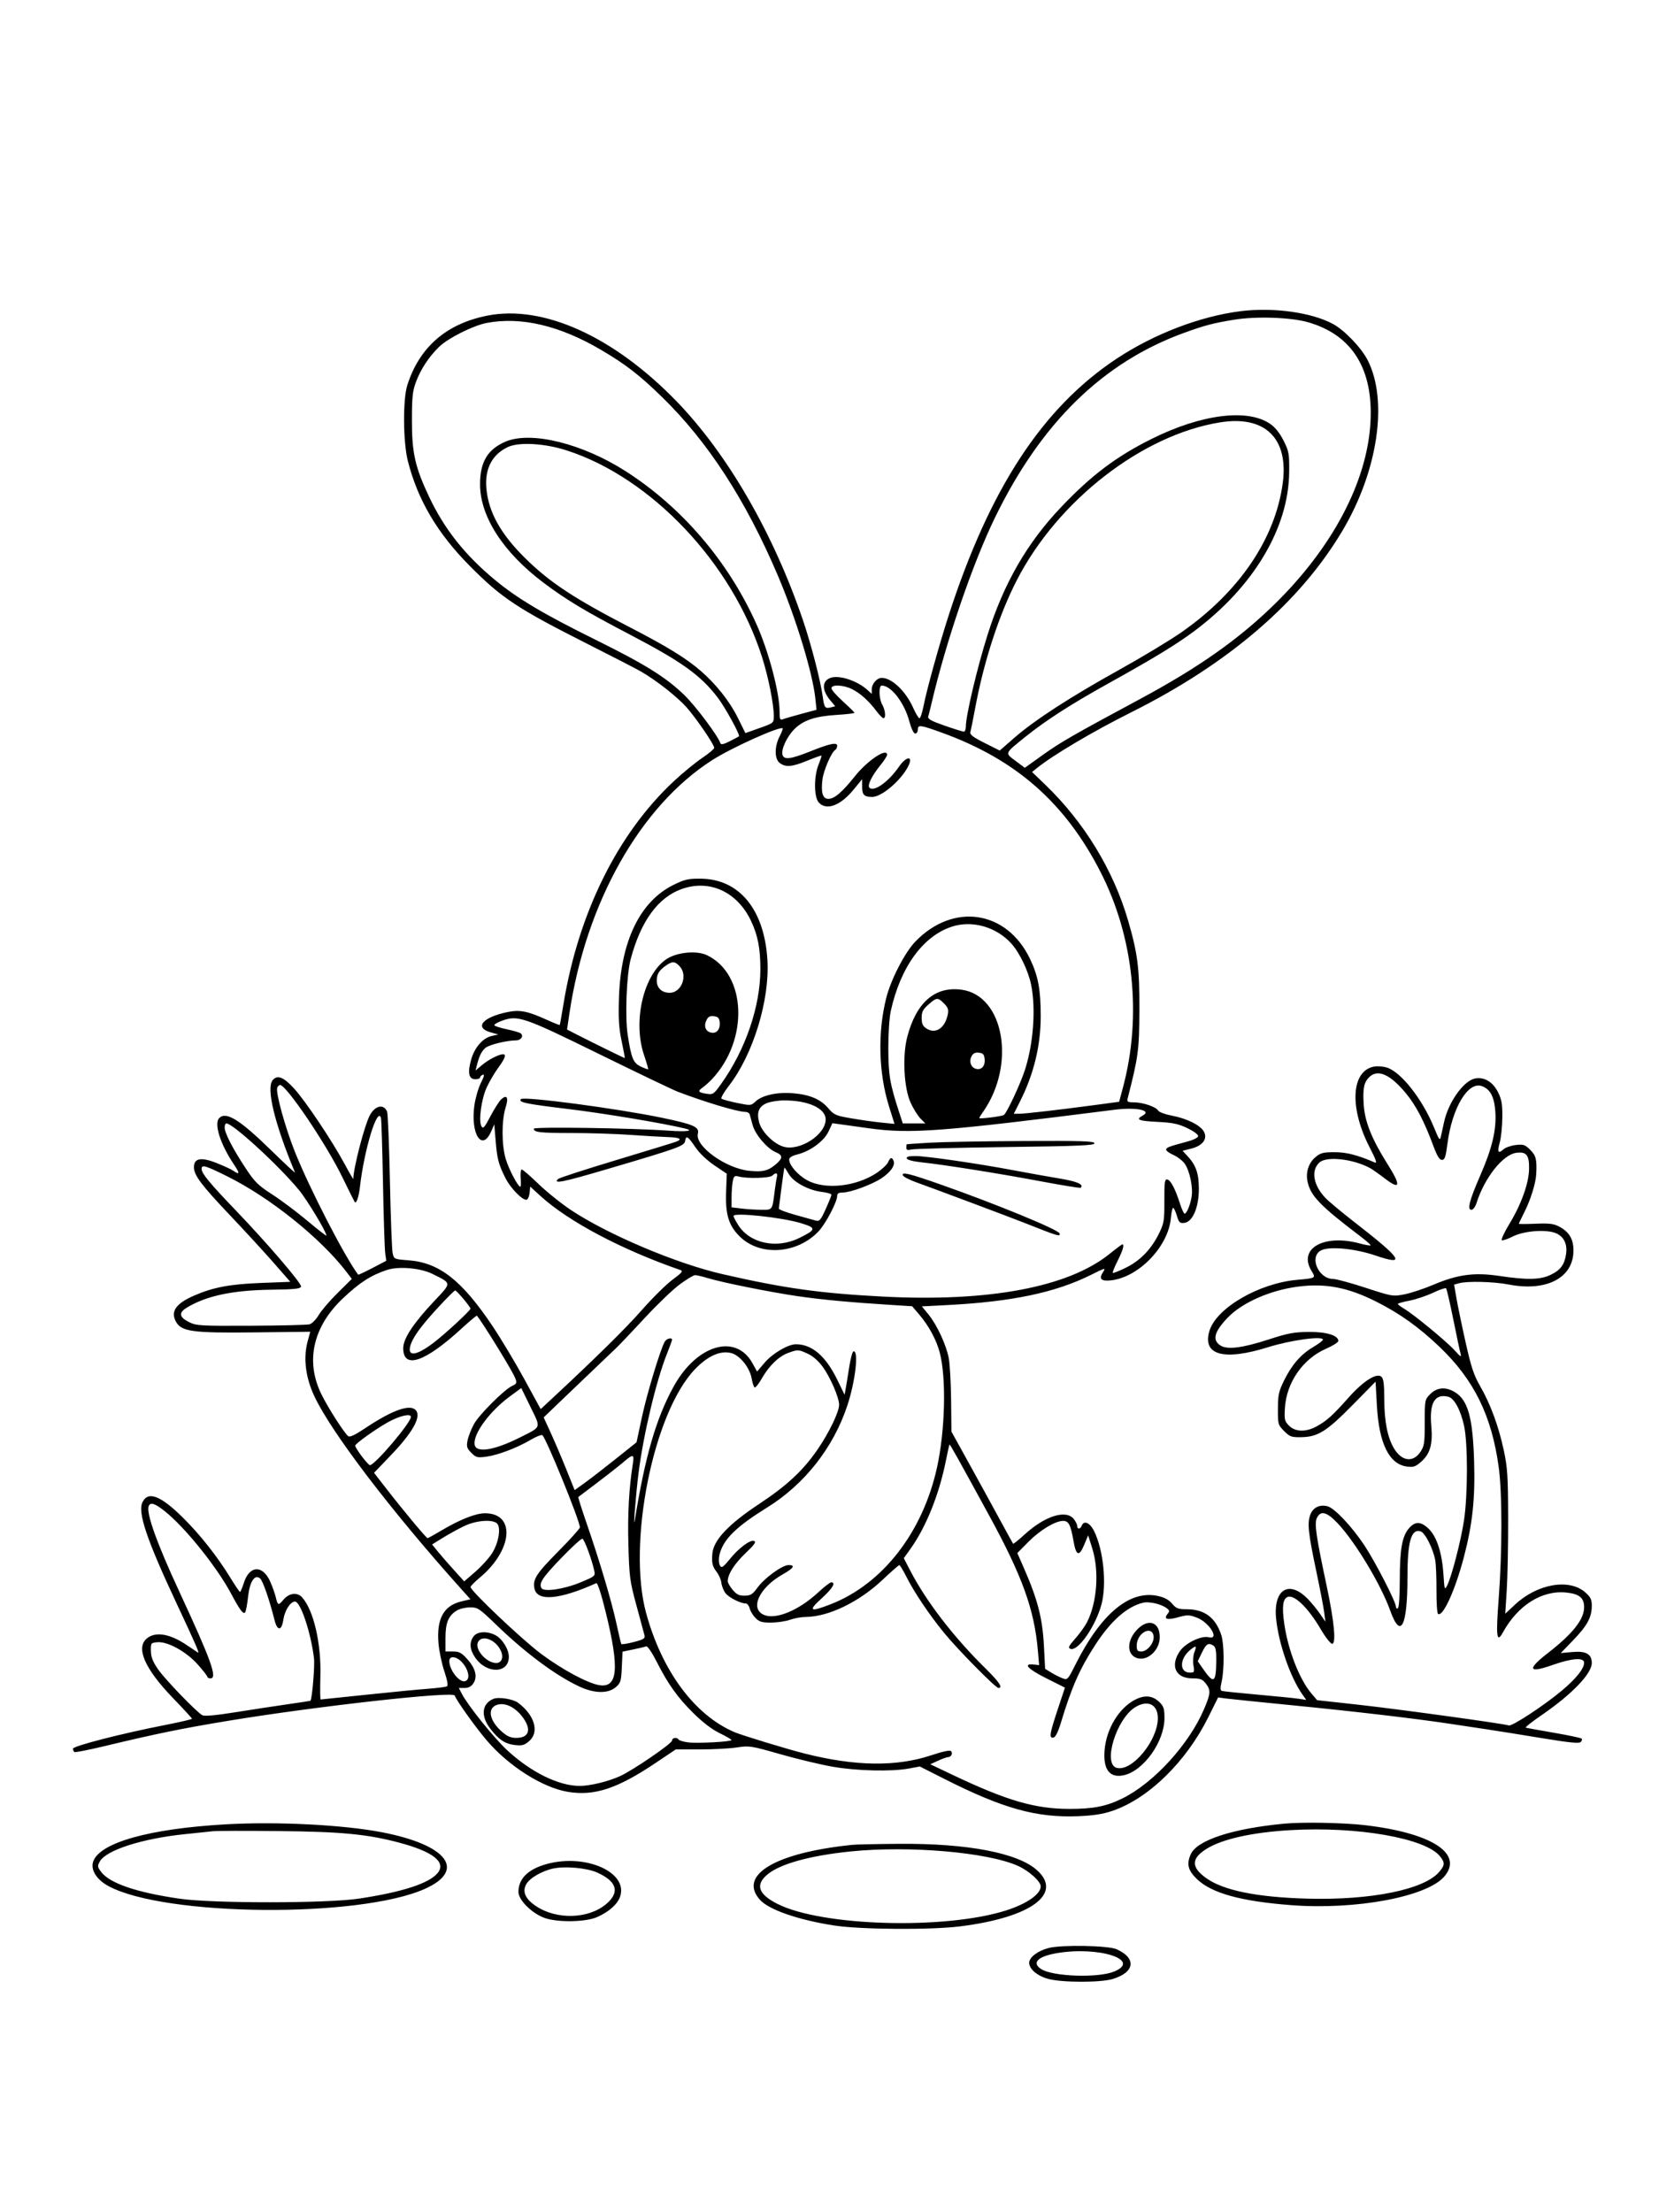 <svg xmlns="http://www.w3.org/2000/svg" width="864" height="1152" viewBox="0 0 864 1152" version="1.1">
	<path d="M 646.120 162.046 C 625.013 164.693, 600.985 173.899, 581.500 186.805 C 542.960 212.332, 515.496 254.280, 494.130 320.253 C 489.152 335.625, 482.622 359.163, 480.954 367.750 C 480.286 371.188, 479.343 374, 478.857 374 C 478.372 374, 476.919 371.613, 475.629 368.696 C 471.768 359.966, 464.479 353, 459.205 353 C 456.682 353, 454 356.093, 454 359.003 L 454 361.349 451.750 359.287 C 446.482 354.460, 436.882 351.334, 432.474 353.010 C 427.955 354.728, 427.963 359.425, 432.492 364.808 L 434.985 367.771 432.819 368.337 C 429.702 369.152, 429.269 368.596, 428.471 362.749 C 427.340 354.452, 422.447 335.541, 418.186 323 C 402.812 277.742, 378.883 236.331, 352.228 208.858 C 319.569 175.194, 282.890 158.609, 253.816 164.359 C 232.480 168.578, 218.499 180.704, 212.144 200.500 C 209.762 207.920, 209.902 230.132, 212.393 240 C 217.504 260.244, 227.704 277.575, 244.500 294.553 C 261.182 311.416, 269.518 316.935, 306.401 335.541 C 318.997 341.895, 331.372 348.283, 333.901 349.738 C 341.713 354.230, 352.780 362.929, 357.565 368.338 C 362.637 374.072, 372.018 387.824, 371.968 389.454 C 371.951 390.029, 369.108 392.406, 365.651 394.735 C 362.193 397.064, 355.670 402.402, 351.155 406.597 C 321.760 433.906, 301.240 475.302, 293.423 523.064 C 292.483 528.804, 291.625 533.616, 291.515 533.759 C 291.405 533.901, 288.432 532.711, 284.908 531.114 C 274.669 526.473, 270.743 525.705, 264.182 527.059 C 251.320 529.713, 246.849 535.129, 255.500 537.575 L 259.500 538.706 256.247 539.433 C 251.501 540.494, 247.271 545.261, 245.417 551.638 C 243.409 558.545, 244.110 562, 247.519 562 C 248.884 562, 250 561.598, 250 561.107 C 250 560.616, 250.643 559.967, 251.429 559.665 C 252.434 559.280, 252.142 560.544, 250.444 563.924 C 249.116 566.568, 247.596 571.798, 247.065 575.548 C 244.954 590.454, 251.002 599.997, 255.759 589.264 L 257.427 585.500 258.126 594 C 258.917 603.621, 259.651 606.405, 263.297 613.599 C 266.007 618.947, 272.383 625.368, 274.344 624.725 C 274.980 624.517, 275.642 622.900, 275.816 621.133 L 276.133 617.921 281.374 622.710 C 296 636.077, 323.555 650.676, 354.350 661.372 C 355.875 661.901, 355.156 662.784, 350.272 666.379 C 347.011 668.780, 339.805 675.902, 334.259 682.206 C 325.731 691.900, 310.014 707.375, 286.589 729.143 L 281.593 733.786 272.972 718.003 C 268.230 709.323, 260.809 696.949, 256.482 690.505 C 240.460 666.648, 228.784 657.510, 212.777 656.299 C 205.277 655.732, 205.188 655.693, 204.491 652.613 C 204.103 650.901, 203.462 633.975, 203.067 615 C 202.672 596.025, 202.003 579.730, 201.582 578.788 C 199.729 574.650, 195.221 575.738, 192.512 580.977 C 189.745 586.327, 184.138 607.948, 183.983 613.860 C 183.974 614.212, 181.998 610.833, 179.591 606.352 C 173.036 594.144, 159.054 573.259, 153.078 566.750 C 147.606 560.789, 144.429 559.574, 141.992 562.510 C 138.542 566.666, 143.011 585.131, 153.615 610.529 C 153.851 611.095, 148.229 605.876, 141.121 598.932 C 124.868 583.053, 117.763 578.637, 114.200 582.200 C 111.291 585.109, 114.722 595.871, 121.990 606.641 C 125.029 611.143, 124.883 611.987, 121.473 609.647 C 120.388 608.902, 116.495 607.101, 112.822 605.644 C 104.696 602.420, 101 603.101, 101 607.825 C 101 612.008, 104.856 617.129, 120.092 633.181 C 127.568 641.056, 137.624 652, 142.439 657.500 L 151.193 667.500 135.847 668.092 C 119.691 668.715, 110.936 670.376, 101.034 674.696 C 91.716 678.762, 88.821 682.819, 91.517 688.032 C 94.309 693.432, 99.838 694.208, 132.820 693.830 L 161.579 693.500 160.221 698.500 C 157.870 707.155, 159.122 717.341, 163.741 727.134 C 172.648 746.018, 203.425 786.421, 239.928 827.151 L 244.992 832.802 240.115 833.972 C 231.049 836.147, 227.292 843.095, 228.358 855.712 C 228.701 859.770, 230.069 866.331, 231.398 870.293 C 232.947 874.911, 233.447 877.724, 232.792 878.128 C 232.230 878.476, 227.659 879.066, 222.635 879.439 C 217.611 879.812, 203.150 881.214, 190.500 882.553 C 177.850 883.892, 167.275 884.991, 167 884.994 C 166.725 884.997, 166.659 879.629, 166.853 873.064 C 167.364 855.834, 163.341 838.455, 157.298 831.777 C 154.785 829, 150.568 829.537, 147.650 833.004 C 144.943 836.221, 144.665 836.119, 143.557 831.500 C 143.162 829.850, 141.945 826.423, 140.854 823.884 C 136.951 814.806, 129.938 814.996, 127 824.260 C 126.175 826.861, 125.275 828.988, 125 828.986 C 124.725 828.984, 122.505 825.724, 120.066 821.741 C 113.234 810.585, 104.343 799.301, 95.387 790.421 C 83.629 778.762, 77.068 776.258, 74.170 782.323 C 71.633 787.632, 76.453 801.890, 91.975 835 C 101.794 855.945, 104.066 861.159, 103.117 860.572 C 102.675 860.299, 99.970 858.498, 97.105 856.571 C 88.510 850.787, 81.142 849.528, 76.635 853.073 C 70.516 857.886, 75.246 868.872, 90.042 884.211 C 95.501 889.870, 99.975 894.736, 99.984 895.024 C 99.993 895.312, 93.701 896.781, 86.003 898.288 C 63.165 902.760, 38 909.230, 38 910.628 C 38 911.318, 38.352 912.100, 38.782 912.366 C 39.213 912.632, 46.075 911.288, 54.032 909.380 C 81.728 902.738, 94.651 900.092, 119 896.075 C 164.673 888.542, 236.029 880.586, 236.813 882.940 C 237.660 885.479, 247.582 899.377, 253.501 906.314 C 264.961 919.745, 282.602 930.924, 295.767 933.099 C 309.533 935.372, 321.461 931.445, 341.380 918.081 L 351.933 911 364.525 911 C 371.451 911, 380.128 910.537, 383.808 909.972 C 390.243 908.983, 391.113 909.119, 406.500 913.519 C 415.300 916.035, 427.607 918.972, 433.849 920.047 C 446.414 922.209, 464.299 922.616, 473.338 920.945 L 479.043 919.891 491.772 926.332 C 522.304 941.783, 539.893 946.681, 561.614 945.778 C 569.498 945.451, 574.410 944.675, 579.425 942.965 C 598.166 936.575, 617.716 917.458, 629.277 894.218 L 634.391 883.936 638.446 884.475 C 640.676 884.771, 656.450 886.386, 673.500 888.064 C 705.109 891.173, 736.559 894.859, 754.500 897.558 C 760 898.385, 769 899.739, 774.500 900.566 C 780 901.394, 792.965 903.468, 803.310 905.175 C 817.225 907.471, 822.413 907.987, 823.244 907.156 C 823.861 906.539, 824.067 905.733, 823.700 905.367 C 823.333 905, 816.838 903.631, 809.267 902.324 C 801.695 901.017, 795.100 899.826, 794.612 899.678 C 794.123 899.529, 797.799 896.617, 802.780 893.205 C 818.549 882.405, 829 871.563, 829 866.005 C 829 861.365, 825.963 859.635, 818.937 860.272 L 812.841 860.825 819.439 853.991 C 826.658 846.513, 829 842.139, 829 836.136 C 829 832.907, 828.384 831.666, 825.542 829.171 C 817.202 821.848, 800.570 824.775, 788.994 835.602 L 783.924 840.345 784.712 827.922 C 785.145 821.090, 785.470 804.250, 785.434 790.500 C 785.375 768.547, 785.095 764.230, 783.130 755.077 C 780.449 742.594, 776.143 730.952, 770.774 721.675 C 767.584 716.163, 766.149 711.832, 763.317 699.175 C 761.388 690.554, 759.242 680.230, 758.547 676.234 L 757.283 668.967 759.891 668.234 C 764.135 667.040, 777.958 667.394, 785.663 668.894 C 805.372 672.730, 819.318 665.502, 819.451 651.383 C 819.508 645.283, 817.272 641.510, 811.929 638.690 C 809.179 637.239, 806.768 636.954, 799.750 637.248 C 794.938 637.451, 791 637.465, 791 637.279 C 791 637.094, 792.312 634.345, 793.915 631.169 C 797.103 624.853, 799.803 616.201, 800.053 611.500 C 800.461 603.816, 799.973 601.819, 796.952 598.798 C 794.233 596.079, 793.420 595.805, 789.412 596.257 C 786.941 596.536, 784.034 597.564, 782.953 598.542 C 780.215 601.020, 779.665 599.931, 781.085 594.851 C 781.754 592.458, 782.346 586.675, 782.401 582 C 782.482 575.024, 782.089 572.665, 780.206 568.843 C 777.538 563.428, 772.948 560.660, 768.207 561.609 C 762.304 562.789, 754.458 573.718, 752.133 584 C 751.573 586.475, 750.830 589.842, 750.481 591.481 C 749.884 594.285, 749.662 594.017, 746.762 586.981 C 740.734 572.358, 729.784 558.404, 722.433 555.978 C 720.473 555.331, 717.396 555.078, 715.595 555.416 C 703.614 557.664, 702.625 576.931, 713.422 597.728 C 716.411 603.487, 717.267 605.909, 716.142 605.425 C 706.861 601.436, 701.272 600, 695.031 600 C 689.108 600, 687.731 600.356, 685.106 602.564 C 681.449 605.641, 679.888 610.570, 681.004 615.516 C 682.662 622.868, 687.693 628.048, 708.496 643.820 C 711.630 646.196, 714.017 648.317, 713.800 648.533 C 713.584 648.749, 710.953 648.273, 707.953 647.475 C 689.356 642.526, 675.954 650.211, 683.007 661.780 C 685.342 665.609, 685.398 665.574, 675.500 666.470 C 655.509 668.279, 633.427 681.166, 629.848 693.114 C 626.080 705.689, 637.324 708.773, 660.504 701.521 C 672.240 697.849, 689.027 695.553, 688.980 697.625 C 688.969 698.106, 686.667 699.850, 683.864 701.500 C 677.488 705.254, 672.784 710.663, 668.722 718.913 C 665.961 724.522, 665.561 726.368, 665.532 733.639 C 665.501 741.714, 665.593 742.044, 668.774 745.225 C 671.747 748.200, 672.573 748.491, 677.775 748.397 C 686.375 748.243, 690.882 745.409, 704.444 731.633 L 716.387 719.500 717.080 732 C 718.168 751.620, 723.471 762.449, 732.590 763.672 C 736.137 764.148, 737.142 763.814, 740.167 761.158 C 744.809 757.083, 746.261 751.960, 745.416 742.640 C 744.320 730.539, 747.203 725.579, 754.298 727.360 C 757.397 728.138, 760.774 734.440, 762.528 742.717 C 764.470 751.882, 764.437 778.297, 762.468 791.564 C 760.882 802.243, 755.940 821.328, 753.607 825.780 C 752.374 828.134, 752.240 827.738, 751.790 820.411 C 751.095 809.108, 748.404 800.471, 744.296 796.363 C 740.094 792.161, 736.981 792.046, 733.678 795.971 C 730.176 800.133, 729 806.923, 729 822.990 C 729 831.173, 728.589 837.136, 728 837.500 C 727.450 837.840, 727 837.483, 727 836.707 C 727 834.199, 716.184 813.171, 710.500 804.630 C 703.934 794.762, 694.962 785.279, 691.328 784.368 C 687.134 783.315, 683.647 785.113, 682.306 789.021 C 680.795 793.426, 681.363 798.534, 685.597 818.590 C 687.466 827.439, 689.280 836.889, 689.628 839.590 L 690.262 844.500 687.534 840.500 C 686.033 838.300, 683.189 834.820, 681.215 832.766 C 671.341 822.496, 663.017 827.623, 664.599 843 C 665.935 855.996, 672.018 873.503, 678.275 882.363 L 680.297 885.226 676.399 884.629 C 674.254 884.301, 664.625 883.334, 655 882.480 C 645.375 881.627, 636.979 880.749, 636.341 880.531 C 635.491 880.239, 635.453 878.985, 636.198 875.816 C 637.658 869.606, 637.581 856.170, 636.057 851.500 C 633.062 842.318, 627.276 838, 617.968 838 C 613.562 838, 612.537 837.604, 610.412 835.078 C 608.690 833.032, 606.431 831.829, 602.875 831.067 C 588.277 827.936, 573.386 840.360, 560.136 866.726 C 556.067 874.821, 555.959 874.935, 553.262 873.910 C 551.755 873.337, 549.121 872.002, 547.409 870.944 L 544.295 869.019 543.685 857.260 C 542.920 842.525, 540.439 832.950, 532.986 815.967 L 529.816 808.744 535.658 802.838 C 541.630 796.801, 549.605 792, 553.661 792 C 556.544 792, 557.596 794.018, 559.042 802.321 C 560.437 810.330, 561.978 810.853, 564.730 804.250 L 566.709 799.500 568.854 806.355 C 572.541 818.136, 571.373 834.485, 566.107 844.780 C 565.061 846.826, 562.321 850.637, 560.018 853.249 C 556.544 857.191, 556.112 858.106, 557.482 858.631 C 561.361 860.120, 570.579 846.922, 573.637 835.500 C 576.468 824.929, 574.666 807.057, 569.783 797.280 C 567.591 792.891, 564.494 791.550, 563.362 794.500 C 562.638 796.387, 561 796.464, 561 794.611 C 561 793.847, 560.181 792.210, 559.180 790.974 C 555.123 785.964, 544.150 789.441, 533.605 799.078 C 530.484 801.930, 527.793 804.092, 527.624 803.882 C 527.455 803.672, 524.266 797.875, 520.537 791 C 516.807 784.125, 509.648 771.075, 504.628 762 L 495.500 745.500 495.330 729 C 495.236 719.925, 494.665 710.027, 494.059 707.004 C 492.653 699.982, 487.886 689.788, 483.515 684.453 L 480.107 680.293 493.303 679.612 C 527.058 677.870, 549.722 673.099, 568.295 663.825 C 575.678 660.138, 576.004 660.064, 574.459 662.422 C 572.135 665.970, 573.440 667.323, 578.621 666.739 C 593.120 665.105, 608.513 649.061, 609.794 634.250 C 610.043 631.362, 610.571 629, 610.966 629 C 611.360 629, 612.231 630.827, 612.900 633.061 C 613.973 636.642, 614.435 637.085, 616.808 636.811 C 621.135 636.311, 624.372 628.711, 624.356 619.088 C 624.342 610.967, 622.858 606.732, 618.327 601.884 L 615.882 599.267 620.425 598.123 C 626.415 596.615, 629.067 592.988, 626.941 589.211 C 625.063 585.878, 618.103 582.435, 610.243 580.951 C 606.792 580.300, 603.607 579.120, 603.163 578.327 C 602.076 576.385, 595.386 574.098, 590.633 574.044 C 587.128 574.004, 586.821 573.790, 587.343 571.750 C 592.834 550.296, 593.298 546.776, 593.383 526 C 593.471 504.228, 592.509 496.567, 587.545 479.500 C 579.842 453.019, 564.571 428.017, 544.082 408.345 L 537.500 402.025 540 399.997 C 548.282 393.280, 569.309 380.835, 589 370.996 C 639.926 345.549, 677.058 313.624, 699.224 276.230 C 717.598 245.234, 722.997 208.716, 712.322 187.648 C 709.033 181.159, 700.313 172.032, 694.245 168.730 C 683.154 162.693, 663.134 159.913, 646.120 162.046 M 642.770 166.484 C 631.804 168.278, 627.623 169.368, 617 173.205 C 574.619 188.513, 542.378 219.906, 518.274 269.338 C 506.569 293.342, 492.707 333.920, 485.080 366.500 C 484.436 369.250, 483.694 372.227, 483.430 373.116 C 483.055 374.379, 484.910 375.416, 491.925 377.866 C 496.861 379.590, 501.373 381, 501.950 381 C 502.528 381, 503 379.856, 503 378.458 C 503 372.651, 508.838 347.961, 514.339 330.500 C 522.766 303.754, 534.887 282.729, 552.645 264.053 C 568.392 247.491, 581.344 237.734, 599.770 228.551 C 625.596 215.680, 649.755 212.621, 661.499 220.736 C 664.157 222.572, 666.507 225.514, 668.500 229.500 C 671.294 235.088, 671.493 236.221, 671.391 246 C 671.090 274.936, 652.948 305.395, 622.322 328.380 C 612.854 335.486, 601.437 342.450, 577 356.026 C 557.658 366.771, 544.444 375.282, 533.916 383.777 C 523.045 392.548, 523.258 392.019, 528.892 396.225 L 533.716 399.827 543.108 393.105 C 552.315 386.515, 558.754 382.815, 593.960 363.887 C 624.069 347.700, 644.909 333.041, 663.340 315.086 C 693.763 285.448, 711.980 251.071, 713.729 219.996 C 715.297 192.138, 704.190 174.349, 681.123 167.773 C 672.214 165.233, 654.138 164.626, 642.770 166.484 M 253.500 168.163 C 246.509 169.477, 233.238 176.140, 228.658 180.636 C 223.305 185.890, 219.161 192.178, 216.666 198.832 C 214.860 203.648, 214.538 206.680, 214.527 219 C 214.512 235.877, 216.189 243.302, 223.508 258.774 C 231.410 275.476, 242.031 288.905, 257.532 301.793 C 269.357 311.624, 282.749 319.600, 310.397 333.279 C 335.990 345.942, 346.744 352.638, 356.325 361.876 C 362.205 367.546, 373.866 383.097, 375.170 387.009 C 375.472 387.915, 376.795 387.642, 380.042 386.003 C 382.494 384.766, 384.658 383.614, 384.851 383.442 C 385.589 382.788, 377.612 368.260, 373.734 363.196 C 364.855 351.599, 355.053 344.577, 328.011 330.439 C 304.704 318.255, 294.887 312.357, 282.972 303.382 C 261.998 287.582, 249.989 268.918, 250.006 252.145 C 250.017 240.584, 253.951 233.988, 263.210 230.005 C 276.478 224.297, 303.296 230.908, 326 245.483 C 355.219 264.241, 379.223 292.302, 393.864 324.817 C 400.282 339.072, 406 360.624, 406 370.565 C 406 374.586, 406.236 375.122, 407.750 374.531 C 408.712 374.155, 413.042 372.895, 417.372 371.730 L 425.244 369.612 424.638 363.810 C 423.239 350.424, 414.472 321.700, 405.010 299.500 C 388.278 260.243, 368.676 230.052, 344.803 206.769 C 333.041 195.298, 325.893 189.769, 313.061 182.216 C 291.509 169.532, 271.429 164.794, 253.500 168.163 M 635.500 219.933 C 595.014 226.396, 551.080 260.435, 529.659 301.935 C 520.358 319.954, 512.459 344.128, 507.923 368.450 C 506.790 374.527, 505.644 380.270, 505.376 381.211 C 505.003 382.525, 506.718 383.841, 512.770 386.885 L 520.651 390.847 528.076 384.360 C 538.716 375.064, 557.211 363.054, 582.500 349.018 C 594.600 342.303, 609.423 333.364, 615.440 329.154 C 645.451 308.158, 664.200 280.482, 668.059 251.481 C 671.156 228.207, 658.781 216.216, 635.500 219.933 M 264.459 232.813 C 256.243 236.681, 252.359 244.235, 253.316 254.485 C 254.460 266.736, 260.764 278.063, 273.376 290.532 C 286.247 303.257, 298.882 311.593, 328.500 326.904 C 347.463 336.707, 357.225 342.718, 364.870 349.299 C 372.801 356.126, 379.979 365.172, 384.173 373.625 L 388.203 381.751 395.597 379.125 C 402.940 376.518, 402.990 376.476, 402.995 372.881 C 403.003 366.801, 400.154 352.508, 396.887 342.241 C 381.290 293.223, 339.171 248.687, 295 234.509 C 283.543 230.832, 270.236 230.092, 264.459 232.813 M 433 358.416 C 433 359.195, 435.700 362.276, 439 365.262 C 442.300 368.248, 445 370.920, 445 371.199 C 445 371.478, 440.837 371.965, 435.750 372.282 C 424.777 372.965, 418.728 374.927, 414.128 379.293 C 409.984 383.225, 406.634 390.272, 407.545 393.141 C 408.388 395.799, 411.797 395.348, 422.126 391.215 C 432.209 387.181, 436 386.401, 436 388.362 C 436 389.198, 435.541 390.165, 434.981 390.512 C 432.965 391.758, 428.876 401.255, 428.314 405.994 C 427.498 412.887, 428.471 416, 431.442 416 C 434.542 416, 438.612 412.527, 445.163 404.296 C 451.769 395.993, 462 389.179, 462 393.082 C 462 393.677, 460.481 396.039, 458.625 398.332 C 453.990 404.055, 451.581 408.981, 452.814 410.214 C 455.139 412.539, 462.751 407.129, 468.107 399.345 C 472.144 393.477, 475.946 393.454, 472.845 399.316 C 468.929 406.717, 459.106 415, 454.244 415 C 450.067 415, 449 413.937, 449 409.778 L 449 405.770 444.453 411.294 C 437.613 419.602, 430.350 422.257, 426.405 417.892 C 423.865 415.081, 423.814 404.293, 426.312 398.125 C 427.286 395.719, 427.952 393.633, 427.792 393.490 C 427.631 393.347, 424.350 394.515, 420.500 396.086 C 412.497 399.351, 409.370 399.648, 406.223 397.443 C 403.331 395.418, 403.221 388.951, 405.985 383.530 C 407.077 381.388, 407.815 379.481, 407.625 379.292 C 406.308 377.974, 381.170 389.289, 371 395.777 C 333.474 419.718, 305.119 469.998, 296.540 527.813 L 295.307 536.126 301.403 539.238 C 309.175 543.204, 325.063 551, 325.374 551 C 325.505 551, 324.779 547.063, 323.762 542.250 C 322.297 535.315, 322.005 530.595, 322.357 519.500 C 323.291 490.061, 333.308 469.387, 350.810 460.774 C 356.609 457.920, 358.428 457.509, 364.982 457.571 C 385.093 457.761, 398.112 473.685, 399.670 500 C 400.906 520.865, 392.209 549.187, 379.568 565.467 C 377.043 568.718, 375.320 571.708, 375.739 572.111 C 376.158 572.514, 379.780 573.515, 383.790 574.337 C 391.015 575.818, 391.101 575.811, 393.591 573.503 C 397.028 570.318, 404.853 568.614, 412.930 569.291 C 421.717 570.028, 427.327 572.396, 431.311 577.050 C 434.353 580.605, 435.188 580.970, 443.538 582.399 C 448.467 583.243, 455.504 584.232, 459.175 584.597 L 465.851 585.261 463.023 576.240 C 457.534 558.732, 457 537.617, 461.588 519.535 C 464.011 509.987, 471.286 495.926, 476.703 490.322 C 496.506 469.834, 524.353 474.045, 536.437 499.355 C 540.672 508.225, 542 515.329, 542 529.118 C 542 544.616, 538.419 559.317, 531.128 573.750 L 527.971 580 530.736 579.991 C 533.888 579.981, 551.544 577.947, 570.175 575.448 L 582.849 573.747 584.881 566.124 C 594.747 529.113, 590.461 487.985, 573.219 454.212 C 554.762 418.059, 529.080 395.490, 490.504 381.527 C 479.217 377.441, 478 377.292, 478 380 C 478 381.100, 477.392 382, 476.648 382 C 475.832 382, 474.598 379.419, 473.531 375.475 C 470.923 365.840, 464.112 357.032, 459.250 357.007 C 457.525 356.997, 457.697 363.845, 459.500 367 C 461.099 369.798, 461.471 374, 460.119 374 C 459.634 374, 457.965 372.313, 456.411 370.250 C 452.391 364.917, 448.215 361.150, 443.855 358.926 C 439.335 356.620, 433 356.323, 433 358.416 M 355.319 462.856 C 342.812 467.177, 333.757 479.525, 328.445 499.500 C 326.294 507.589, 325.445 529.529, 326.917 539 C 328.809 551.172, 329.789 553.529, 333.744 555.415 C 335.671 556.334, 337.378 556.954, 337.536 556.793 C 337.695 556.632, 336.751 553.350, 335.438 549.500 C 329.517 532.133, 334.937 508.139, 346.681 499.735 C 352.030 495.906, 362.590 494.762, 368.164 497.407 C 388.843 507.220, 390.141 541.633, 370.608 562.169 C 369.212 563.637, 367.068 565.539, 365.845 566.396 C 363.182 568.262, 363.647 568.916, 368.126 569.604 C 371.287 570.090, 371.752 569.770, 375.500 564.532 C 388.260 546.698, 396 524.101, 396 504.679 C 396 493.875, 394.660 486.984, 391.104 479.504 C 383.965 464.488, 369.743 457.871, 355.319 462.856 M 495.870 482.504 C 480.743 487.359, 468.954 503.590, 463.912 526.500 C 463.165 529.896, 462.609 538.360, 462.631 546 C 462.669 559.713, 463.453 564.377, 468.129 578.750 L 470.163 585 476.036 585 L 481.909 585 479.391 582.482 C 478.006 581.097, 475.690 577.384, 474.245 574.232 C 470.748 566.606, 469.890 549.967, 472.480 540 C 477.155 522.005, 486.952 513.488, 500.793 515.385 C 522.968 518.425, 529.240 554.524, 511.872 579.154 C 510.842 580.614, 510 581.994, 510 582.221 C 510 582.809, 521.600 581.365, 522.791 580.629 C 524.310 579.691, 531.501 564.299, 533.831 557 C 538.195 543.330, 539.505 525.405, 537.048 513.004 C 535.595 505.673, 531.039 496.156, 526.665 491.315 C 518.876 482.693, 506.402 479.124, 495.870 482.504 M 346.973 502.704 C 343.265 505.260, 342.067 507.173, 342.032 510.595 C 341.992 514.452, 344.667 517, 348.756 517 C 354.950 517, 358.371 507.922, 353.961 503.189 C 351.506 500.554, 350.222 500.465, 346.973 502.704 M 483.535 523.104 C 480.631 525.653, 480 526.899, 480 530.081 C 480 533.106, 480.546 534.312, 482.493 535.587 C 487.216 538.682, 492.167 535.417, 493.597 528.264 C 494.102 525.742, 493.724 524.633, 491.657 522.566 C 488.395 519.304, 487.819 519.342, 483.535 523.104 M 367.813 531.512 C 366.388 534.638, 367.624 537.338, 370.690 537.798 C 373.363 538.200, 375.216 535.740, 374.822 532.310 C 374.567 530.089, 373.926 529.434, 371.758 529.184 C 369.606 528.937, 368.758 529.437, 367.813 531.512 M 261.244 531.608 C 258.903 532.467, 257.202 533.518, 257.464 533.943 C 257.727 534.367, 260.594 535.277, 263.837 535.965 C 267.079 536.653, 270.308 537.572, 271.012 538.007 C 272.949 539.204, 271.471 541.748, 268.829 541.764 C 263.823 541.794, 254.567 544.082, 252.717 545.747 C 250.732 547.535, 249.543 549.987, 248.342 554.772 L 247.669 557.457 251.084 554.577 C 254.383 551.796, 259.839 549, 261.968 549 C 263.820 549, 263.062 551.147, 259.494 556.008 C 257.566 558.635, 254.853 563.263, 253.466 566.294 C 250.679 572.382, 249.155 583.668, 250.739 586.498 C 251.588 588.015, 252.305 587.212, 255.451 581.225 C 257.492 577.341, 259.997 573.408, 261.018 572.484 C 264.027 569.761, 264.962 571.497, 263.315 576.749 C 261.184 583.545, 261.216 596.228, 263.383 603.500 C 265.008 608.952, 269.762 617.994, 271.007 617.998 C 271.286 617.999, 271.353 615.975, 271.157 613.500 C 270.960 611.025, 271.210 609, 271.714 609 C 272.217 609, 276.145 612.393, 280.442 616.539 C 284.739 620.686, 292.360 626.804, 297.378 630.135 C 316.664 642.941, 352.301 658.015, 376.255 663.499 C 408.551 670.894, 426.897 673.461, 459.749 675.183 C 514.952 678.075, 556.344 670.294, 577.824 652.985 C 581.227 650.243, 584.233 648, 584.505 648 C 585.690 648, 584.792 651.131, 582.047 656.573 C 580.423 659.793, 579.289 662.622, 579.527 662.861 C 579.766 663.099, 582.871 661.861, 586.428 660.110 C 593.902 656.431, 599.673 650.423, 603.708 642.124 C 606.205 636.988, 606.438 635.521, 606.398 625.211 C 606.361 615.477, 606.571 613.963, 607.924 614.224 C 609.701 614.566, 612.052 619.037, 614.512 626.750 C 615.433 629.638, 616.522 632, 616.933 632 C 618.037 632, 619.901 627.474, 620.602 623.088 C 621.386 618.187, 619.561 609.597, 616.962 605.946 C 615.856 604.394, 613.155 602.331, 610.959 601.362 C 608.763 600.393, 607.123 599.128, 607.315 598.550 C 607.679 597.454, 608.779 597.046, 618.250 594.494 C 621.773 593.544, 624 592.402, 624 591.545 C 624 590.775, 621.412 588.917, 618.250 587.416 C 613.588 585.203, 610.656 584.596, 602.750 584.210 C 592.977 583.731, 591.246 583.009, 595.028 580.985 C 600.199 578.218, 591.851 576.450, 580.443 577.896 C 489.992 589.365, 474.131 590.560, 452.500 587.541 C 447 586.773, 440.475 585.865, 438 585.524 L 433.500 584.903 431.500 589.201 C 429.173 594.202, 422.079 599.448, 415.353 601.141 C 412.530 601.852, 411 602.789, 411 603.807 C 411 606.780, 415.511 611.957, 420.440 614.641 C 429.698 619.683, 445.866 617.949, 456.624 610.759 C 459.306 608.966, 461.944 606.487, 462.487 605.250 C 463.657 602.583, 464.554 602.396, 465.416 604.641 C 466.283 606.900, 463.710 610.502, 459.005 613.615 C 454.079 616.876, 442.880 621, 438.955 621 C 436.808 621, 436 621.478, 435.999 622.750 C 435.998 625.948, 429.929 637.444, 426.188 641.336 C 414.881 653.099, 395.738 654.280, 385.217 643.864 C 379.469 638.172, 377.714 632.382, 378.153 620.556 L 378.500 611.212 372.057 606.856 C 368.194 604.244, 364.257 600.498, 362.223 597.500 C 358.278 591.685, 357.276 591.055, 356.827 594.105 C 356.434 596.772, 353.753 597.745, 316.717 608.666 C 292.964 615.670, 287.906 616.694, 290.655 613.945 C 291.218 613.382, 304.913 608.934, 321.089 604.059 C 337.265 599.184, 351.288 594.878, 352.250 594.491 C 355.563 593.157, 353.986 592.328, 347.750 592.125 C 344.313 592.013, 335.425 591.493, 328 590.969 C 320.575 590.446, 306.999 590.014, 297.832 590.009 C 281.079 590, 278 589.651, 278 587.763 C 278 586.684, 329.411 587.438, 348.348 588.795 C 357.593 589.457, 361.783 588.894, 356.743 587.667 C 345.386 584.902, 314.186 579.703, 295.500 577.461 C 273.805 574.858, 269.682 573.985, 271.323 572.344 C 272.863 570.804, 321.249 577.202, 344.500 582.021 C 361.260 585.494, 364.328 586.846, 363.445 590.365 C 361.833 596.784, 377.944 608.433, 390.161 609.683 C 397.160 610.398, 399.982 609.727, 403.923 606.411 C 407.781 603.165, 407.807 601.577, 404.025 600.010 C 399.564 598.163, 393.310 590.824, 391.955 585.848 C 391.304 583.456, 390.612 580.938, 390.417 580.250 C 390.222 579.563, 389.140 579, 388.013 579 C 384.138 579, 367.044 573.883, 353 568.519 C 350.525 567.574, 332.075 558.735, 312 548.877 C 272.402 529.432, 269.684 528.508, 261.244 531.608 M 506.012 549.978 C 504.572 552.668, 505.544 555.721, 508.099 556.531 C 511.012 557.456, 513.154 555.203, 512.801 551.585 C 512.556 549.075, 512 548.442, 509.817 548.190 C 507.914 547.970, 506.808 548.490, 506.012 549.978 M 713.025 560.975 C 710.304 563.696, 709.668 566.949, 710.218 575.323 C 710.795 584.112, 714.447 593.237, 722.488 605.981 C 729.774 617.528, 729.389 619.947, 721.257 613.717 C 718.091 611.291, 714.541 608.801, 713.369 608.182 C 704.370 603.432, 690.893 601.977, 687.162 605.354 C 682.622 609.462, 683.933 617.188, 690.301 623.845 C 692.060 625.684, 698.900 631.382, 705.500 636.507 C 730.256 655.730, 732.521 659.302, 716.495 653.849 C 705.117 649.978, 691.456 648.816, 687.533 651.386 C 681.871 655.096, 686.886 666, 694.253 666 C 695.832 666, 703.461 668.071, 711.205 670.602 C 725.022 675.118, 725.400 675.182, 731.393 674.025 C 734.752 673.376, 741.550 671.127, 746.500 669.027 C 759.208 663.637, 767.871 662.489, 781.020 664.455 C 795.307 666.591, 802.055 666.454, 807.449 663.919 C 812.556 661.519, 814.707 658.706, 815.556 653.320 C 816.365 648.197, 814.757 644.443, 810.900 642.448 C 806.210 640.023, 793.991 640.789, 787.863 643.893 C 785.312 645.185, 782.754 646.075, 782.178 645.871 C 781.601 645.667, 783.371 641.807, 786.110 637.294 C 792.247 627.183, 796.153 616.323, 796.329 608.881 C 796.503 601.549, 794.987 599.604, 789.658 600.319 C 782.725 601.249, 773.210 613.218, 769.044 626.250 C 768.346 628.432, 767.204 630, 766.311 630 C 763.984 630, 765.250 625.115, 770.999 611.912 C 777.183 597.709, 779.422 588.145, 778.753 578.793 C 778.202 571.095, 776.099 567.143, 771.725 565.584 C 764.526 563.019, 756.227 576.938, 753.815 595.623 C 752.916 602.582, 752.432 604, 750.954 604 C 749.659 604, 748.444 602.027, 746.489 596.750 C 741.657 583.705, 737.420 575.605, 732.068 569.175 C 723.873 559.331, 717.440 556.560, 713.025 560.975 M 144.378 566.458 C 143.471 568.821, 148.493 587.034, 153.552 599.730 C 161.146 618.789, 179.341 654.132, 186.531 663.790 C 186.650 663.950, 189.992 662.386, 193.957 660.315 L 201.167 656.549 200.612 652.524 C 200.307 650.311, 199.786 633.875, 199.455 616 C 199.124 598.125, 198.644 582.858, 198.390 582.072 C 196.495 576.233, 189.670 598.705, 187.449 618.096 C 186.848 623.339, 185.576 627.042, 184.742 625.971 C 184.540 625.712, 181.639 619.875, 178.294 613 C 169.925 595.799, 149.124 565, 145.875 565 C 145.359 565, 144.685 565.656, 144.378 566.458 M 399.233 574.498 C 395.174 576.262, 394.009 579.196, 395.318 584.353 C 396.565 589.267, 402.820 595.566, 407.991 597.116 C 416.417 599.640, 430 590.900, 430 582.954 C 430 577.129, 420.817 572.953, 408.201 573.039 C 405.065 573.061, 401.030 573.717, 399.233 574.498 M 117 587.105 C 117 589.970, 121.010 597.803, 127.698 608 C 132.625 615.511, 134.263 617.140, 141.778 622 C 146.456 625.025, 154.719 631.225, 160.142 635.778 C 165.564 640.331, 170 643.775, 170 643.432 C 170 641.496, 159.941 624.827, 155.631 619.618 C 144.949 606.712, 121.279 585, 117.890 585 C 117.400 585, 117 585.947, 117 587.105 M 484.500 595.040 C 477.900 595.419, 472.387 595.790, 472.250 595.864 C 472.113 595.939, 472 596.727, 472 597.617 C 472 598.871, 472.616 599.087, 474.750 598.582 C 476.262 598.224, 498.313 597.659, 523.750 597.326 C 561.776 596.827, 570 596.478, 570 595.360 C 570 594.235, 563.651 594.030, 533.250 594.175 C 513.038 594.272, 491.100 594.661, 484.500 595.040 M 472.248 603.250 C 472.493 603.986, 475.507 604.801, 479.582 605.233 C 491.566 606.503, 519.712 610.971, 541.426 615.051 C 552.935 617.213, 562.553 618.781, 562.799 618.534 C 564.557 616.776, 561.083 615.244, 551.865 613.713 C 546.164 612.766, 535.425 610.842, 528 609.438 C 509.162 605.877, 482.431 602.004, 476.667 602.002 C 473.245 602.001, 471.955 602.365, 472.248 603.250 M 105 608.753 C 105 611.066, 109.242 616.200, 122.985 630.516 C 139.124 647.330, 157.092 668.285, 156.776 669.926 C 156.544 671.129, 153.701 671.433, 140.997 671.614 C 120.973 671.899, 107.251 674.845, 97.182 681.019 C 92.925 683.629, 93.328 685.914, 98.500 688.500 C 102.238 690.369, 104.350 690.491, 130.713 690.368 C 146.231 690.295, 159.956 689.960, 161.213 689.623 C 162.471 689.286, 164.625 687.105, 166 684.777 C 167.375 682.448, 171.813 677.267, 175.862 673.262 L 183.224 665.982 180.570 662.502 C 167.033 644.756, 140.523 623.511, 118.104 612.445 C 106.706 606.819, 105 606.338, 105 608.753 M 407.020 618.250 C 406.303 623.888, 405.668 628.889, 405.608 629.365 C 405.549 629.841, 409.325 631.292, 414 632.589 C 418.675 633.886, 423.518 635.235, 424.762 635.585 C 426.774 636.152, 427.356 635.492, 430.012 629.633 C 431.655 626.009, 433 622.647, 433 622.161 C 433 621.676, 430.785 621.016, 428.078 620.696 C 421.178 619.878, 413.327 615.669, 410.839 611.452 C 409.719 609.553, 408.695 608, 408.563 608 C 408.431 608, 407.737 612.612, 407.020 618.250 M 402.194 612.206 C 400.892 613.508, 389.291 613.840, 384.873 612.701 C 382.527 612.096, 382.178 612.358, 381.623 615.137 C 381.280 616.849, 381 620.606, 381 623.486 L 381 628.721 386.250 629.352 C 389.137 629.699, 393.827 629.987, 396.671 629.991 C 402.442 630.001, 402.193 630.381, 403.546 619.500 C 403.888 616.750, 404.386 613.712, 404.651 612.750 C 405.209 610.730, 403.949 610.451, 402.194 612.206 M 470.179 612.037 C 470.425 612.774, 473.748 614.479, 477.563 615.825 C 484.926 618.423, 526.416 633.981, 534 636.988 C 551.425 643.897, 552.170 644.119, 551.818 642.292 C 551.462 640.446, 518.771 626.991, 490.288 616.967 C 473.579 611.086, 469.531 610.094, 470.179 612.037 M 382 633.222 C 382 633.672, 383.115 635.806, 384.478 637.965 C 390.493 647.494, 404.445 650.473, 416.147 644.727 C 425.161 640.300, 425.286 639.478, 417.321 637.012 C 407.457 633.958, 382 631.226, 382 633.222 M 201.500 661.334 C 193.071 664.136, 187.285 667.873, 178.505 676.185 C 162.970 690.892, 158.952 708.924, 167.392 726.057 C 170.929 733.237, 179.095 746.004, 181.343 747.869 C 182.155 748.544, 184.829 747.300, 190.009 743.838 C 205.176 733.702, 214.653 730.615, 217.021 735.038 C 218.941 738.628, 214.333 746.530, 204.041 757.296 L 194.802 766.959 201.607 775.730 C 210.014 786.564, 222.054 801, 222.683 801 C 222.940 801, 226.261 799.152, 230.063 796.893 C 239.469 791.305, 247.703 788.051, 252.500 788.027 C 268.679 787.947, 267.115 807.178, 249.767 821.634 C 247.215 823.760, 245.099 825.908, 245.064 826.407 C 244.930 828.314, 271.982 853.942, 281.931 861.333 C 292.803 869.410, 305.998 876.515, 312 877.523 C 321.794 879.169, 322.714 868.953, 315.431 839.413 C 313.124 830.056, 311.196 824.123, 310.557 824.411 C 291.702 832.909, 280.052 834.042, 278.420 827.535 C 277.202 822.684, 279.100 819.643, 290.569 808.067 C 296.856 801.722, 302 796.009, 302 795.373 C 302 791.897, 284.070 747.970, 282.387 747.320 C 281.774 747.084, 279.063 748.194, 276.362 749.787 C 269.284 753.960, 259.297 757.759, 253.321 758.552 C 248.587 759.180, 247.920 759.011, 245.473 756.564 C 243.179 754.270, 242.896 753.363, 243.483 750.195 C 243.860 748.163, 245.351 744.317, 246.798 741.649 C 249.463 736.732, 262.605 723.593, 266.743 721.707 C 269.435 720.481, 269.498 719.876, 267.367 715.700 C 264.356 709.800, 251.205 688.613, 248.390 685.128 C 248.225 684.924, 244.582 687.975, 240.295 691.910 C 221.206 709.427, 210 713.172, 210 702.033 C 210 697.103, 215.254 689.107, 225.985 677.706 C 235.359 667.748, 235.391 668.466, 225.347 663.439 C 219.065 660.295, 207.654 659.288, 201.500 661.334 M 354 668.844 C 350.425 671.491, 342.328 679.247, 336.007 686.079 C 329.686 692.910, 322.936 700.020, 321.007 701.878 C 319.078 703.737, 313.225 709.329, 308 714.305 C 302.775 719.282, 295.044 726.673, 290.821 730.731 L 283.141 738.108 286.893 746.304 C 288.956 750.812, 292.585 759.331, 294.957 765.236 L 299.269 775.973 304.384 772.305 C 307.198 770.287, 314.450 764.685, 320.500 759.856 L 331.500 751.075 334.348 737.788 C 336.906 725.849, 343.724 703.273, 346.137 698.750 C 347.025 697.085, 350 696.254, 350 697.672 C 350 698.041, 348.815 701.303, 347.367 704.922 C 341.790 718.855, 335.086 746.954, 332.555 767 C 331.170 777.973, 329.610 797.780, 330.625 791.500 C 336.014 758.166, 341.704 738.606, 350.842 722 C 362.827 700.222, 383.224 694.209, 391.886 709.900 L 394.273 714.222 398.330 709.475 C 402.350 704.772, 410.467 700.024, 414.500 700.015 C 422.842 699.998, 430 706.117, 435.998 718.395 L 439.855 726.289 440.477 722.895 C 440.819 721.028, 441.639 715.993, 442.299 711.708 C 442.960 707.422, 443.950 703.822, 444.500 703.708 C 447.328 703.121, 445.486 719.291, 441.283 731.947 C 433.991 753.908, 419.018 772.936, 399.500 785.046 C 384.060 794.625, 377.498 800.856, 375.079 808.234 C 373.868 811.929, 374.342 816, 375.983 816 C 376.450 816, 378.241 814.221, 379.963 812.047 C 384.426 806.412, 390.694 801.669, 392.674 802.428 C 393.962 802.923, 392.998 804.307, 388.137 808.947 C 382.438 814.387, 379 819.822, 379 823.391 C 379 824.192, 380.165 826.231, 381.589 827.923 C 383.641 830.362, 384.937 830.987, 387.839 830.939 C 390.954 830.887, 391.952 830.255, 394.531 826.705 C 398.155 821.714, 407.414 815, 410.671 815 C 414.384 815, 413.403 816.581, 407.690 819.806 C 395.344 826.773, 390.283 837.803, 397.971 840.988 C 404.123 843.536, 416.028 838.568, 426.095 829.250 C 429.215 826.362, 432.270 824, 432.884 824 C 435.511 824, 433.583 827.209, 427.830 832.416 C 420.611 838.948, 421.777 839.646, 432.739 835.353 C 459.754 824.773, 480.640 797.820, 488.029 764 C 492.258 744.641, 492.887 717.665, 489.419 704.352 C 487.693 697.723, 483.659 690.283, 478.581 684.359 L 475.031 680.218 464.765 679.574 C 443.071 678.214, 428.022 676.813, 415.500 674.989 C 401.142 672.897, 376.279 667.898, 368.500 665.538 C 365.750 664.704, 362.825 664.024, 362 664.026 C 361.175 664.028, 357.575 666.196, 354 668.844 M 676 670.003 C 661.449 671.890, 646.878 678.324, 639.367 686.178 C 632.353 693.512, 631.217 697.786, 635.532 700.613 C 639.142 702.978, 646.963 702, 661 697.426 C 670.627 694.289, 673.966 693.664, 681.500 693.589 C 690.750 693.498, 697 695.398, 697 698.303 C 697 698.992, 694.101 700.818, 690.559 702.361 C 678.545 707.595, 669.965 719.966, 669.179 733.186 C 668.816 739.299, 669.001 740.092, 671.345 742.436 C 674.637 745.728, 680.153 745.848, 685.751 742.750 C 691.023 739.832, 694.033 737.118, 702.247 727.874 C 709.900 719.261, 716.845 714.796, 719.353 716.878 C 720.556 717.877, 720.899 720.476, 720.927 728.827 C 720.966 740.253, 722.603 748.517, 725.949 754.189 C 729.946 760.964, 735.892 761.790, 739.716 756.102 C 741.777 753.036, 742 751.541, 742 740.775 C 742 728.924, 742.019 728.827, 744.923 725.923 C 748.436 722.410, 752.961 722.069, 757.701 724.960 C 764.517 729.115, 767.029 738.158, 767.711 761 C 768.290 780.390, 766.902 793.459, 762.442 810.627 C 757.993 827.748, 751.517 842.056, 748.937 840.461 C 748.441 840.154, 748.068 834.635, 748.108 828.197 C 748.149 821.758, 747.860 814.692, 747.465 812.495 C 746.396 806.545, 742.195 798.197, 739.904 797.470 C 734.957 795.900, 733 802.657, 733 821.306 C 733 847.050, 729.459 853.929, 724.028 838.734 C 719.167 825.131, 705.830 802.963, 696.664 793.250 C 690.981 787.228, 687.678 786.418, 685.781 790.581 C 684.468 793.462, 685.419 799.975, 690.952 826 C 694.854 844.351, 695.953 856, 693.783 856 C 692.951 856, 690.230 852.513, 687.737 848.250 C 681.356 837.339, 674.089 830.261, 670.632 831.588 C 668.087 832.564, 667.557 836.709, 668.842 845.593 C 670.837 859.392, 676.759 874.563, 683.024 881.926 L 685.939 885.351 707.220 887.698 C 727.876 889.977, 783.186 897.588, 785.792 898.512 C 787.446 899.098, 804.404 887.950, 813.483 880.310 C 820.874 874.089, 825 868.910, 825 865.852 C 825 863.008, 818.676 863.465, 808.548 867.039 C 795.954 871.484, 795.104 869.374, 806.062 860.872 C 819.063 850.785, 825 843.289, 825 836.959 C 825 832.068, 822.509 830.011, 815.740 829.313 C 803.067 828.005, 790.519 835.885, 782.707 850.060 C 779.447 855.974, 778.994 852.348, 780.510 832.481 C 782.373 808.053, 782.381 777.569, 780.526 764 C 776.863 737.211, 767.643 718.484, 749.673 701.336 C 738.823 690.983, 728.885 683.905, 716.457 677.680 C 701.863 670.370, 690.212 668.159, 676 670.003 M 746.250 673.220 C 742.812 674.846, 737.300 676.690, 734 677.317 C 730.700 677.944, 728 678.708, 728 679.013 C 728 679.319, 729.412 680.403, 731.139 681.423 C 736.232 684.432, 753.298 698.481, 757.473 703.102 C 760.636 706.603, 761.209 706.933, 760.656 704.936 C 760.285 703.596, 758.574 695.525, 756.854 687 C 755.134 678.475, 753.450 671.222, 753.113 670.881 C 752.776 670.541, 749.687 671.593, 746.250 673.220 M 227.909 681.132 C 218.791 691.035, 214.596 696.936, 213.592 701.272 C 212.358 706.604, 216.999 705.870, 225.634 699.367 C 231.453 694.985, 245 682.478, 245 681.489 C 245 680.503, 237.865 672, 237.038 672 C 236.642 672, 232.534 676.109, 227.909 681.132 M 410.625 704.469 C 405.656 706.240, 400.587 711.110, 396.802 717.750 C 395.156 720.638, 393.441 722.773, 392.992 722.495 C 392.542 722.217, 391.867 720.170, 391.491 717.947 C 390.522 712.209, 385.319 705.726, 380.771 704.589 C 375.124 703.177, 368.647 706.062, 362 712.950 C 340.241 735.499, 326.565 803.609, 336.494 839.973 C 344.741 870.174, 361.731 893.097, 382.453 901.980 C 386.369 903.659, 409.724 910.785, 419 913.131 C 445.488 919.832, 466.929 920.108, 485.209 913.983 C 490.960 912.057, 494.679 911.279, 495.277 911.877 C 496.397 912.997, 495.393 914.989, 493.691 915.026 C 493.036 915.041, 490.700 915.880, 488.500 916.892 L 484.500 918.731 496.222 924.304 C 524.409 937.705, 539.100 941.976, 557 941.976 C 569.466 941.976, 576.051 940.677, 584.472 936.557 C 600.757 928.590, 619.246 908.380, 627.069 889.998 C 630.552 881.813, 630.661 880.110, 627.927 876.635 C 626.189 874.425, 625.060 874, 620.927 874 C 612.273 874, 609.273 867.478, 614.433 859.884 C 617.328 855.623, 625.604 851.611, 629.487 852.586 C 635.386 854.067, 629.912 844.896, 623.417 842.415 C 619.288 840.838, 618.457 840.822, 613.436 842.219 C 607.751 843.802, 605.823 843.123, 608.126 840.348 C 609.214 839.038, 609.111 838.554, 607.493 837.371 C 604.591 835.249, 598.431 833.857, 595.287 834.613 C 586.951 836.618, 578.592 843.985, 570.453 856.500 C 562.365 868.937, 558.071 878.645, 552.539 897 C 551.053 901.931, 549.717 904.611, 548.639 904.823 C 546.248 905.295, 546.595 902.995, 550.853 890.163 L 554.615 878.825 544.739 873.869 C 535.126 869.045, 532.548 866.151, 538.445 866.802 L 541.180 867.104 540.497 859.302 C 538.644 838.126, 532.384 820.773, 515.318 789.500 C 499.011 759.617, 494.726 751.944, 494.494 752.210 C 494.356 752.370, 493.488 756.269, 492.566 760.875 C 489.086 778.250, 482.281 795.175, 474.235 806.462 L 470.698 811.425 474.087 817.962 C 482.314 833.836, 496.588 852.414, 512.900 868.477 C 520.405 875.867, 522.512 879, 519.978 879 C 518.467 879, 498.446 858.668, 491.422 850 C 483.683 840.451, 476.154 829.234, 472.125 821.250 C 470.390 817.813, 468.701 815, 468.371 815 C 468.040 815, 464.073 818.487, 459.554 822.750 C 447.305 834.305, 431.381 841.971, 419.540 842.015 C 417.318 842.023, 413.700 842.679, 411.500 843.471 C 409.300 844.264, 404.892 844.932, 401.705 844.956 C 396.877 844.993, 395.506 844.597, 393.495 842.586 C 392.168 841.258, 390.789 839.008, 390.432 837.586 C 390.075 836.164, 389.166 835, 388.412 835 C 385.595 835, 379.440 831.836, 377.748 829.518 C 376.785 828.199, 375.852 825.802, 375.676 824.193 C 375.500 822.584, 374.376 820.022, 373.178 818.499 C 371.020 815.756, 370.578 813.834, 370.993 809 C 371.595 801.997, 379.429 793.706, 395.443 783.124 C 410.047 773.474, 418.657 765.381, 426.176 754.240 C 432.055 745.527, 437 735.153, 437 731.532 C 437 727.758, 432.399 717.128, 428.402 711.671 C 426.213 708.682, 423.272 706.119, 420.683 704.943 C 415.736 702.697, 415.612 702.691, 410.625 704.469 M 265.481 727.225 C 254.942 734.983, 246.388 746.663, 247.176 752.218 C 247.832 756.837, 257.344 755.329, 271 748.442 C 282.164 742.811, 281.786 743.942, 276.270 732.646 L 271.469 722.817 265.481 727.225 M 202.136 740.565 C 195.665 744.167, 185 751.782, 185 752.800 C 185 754.157, 191.614 762.951, 192.651 762.974 C 195.174 763.031, 214 740.857, 214 737.829 C 214 735.901, 208.049 737.274, 202.136 740.565 M 325 761.135 C 322.282 763.506, 312.759 770.875, 301.180 779.566 C 301.004 779.698, 302.933 785.796, 305.465 793.116 C 312.166 812.481, 318.583 834.050, 321.051 845.500 C 322.236 851, 323.368 855.767, 323.566 856.094 C 323.764 856.421, 326.674 855.973, 330.032 855.098 C 335.302 853.725, 336.070 853.232, 335.634 851.503 C 335.357 850.402, 333.474 843.425, 331.450 836 C 328.017 823.408, 327.735 821.289, 327.262 804.500 C 326.809 788.449, 327.570 774.792, 329.640 761.852 C 330.378 757.235, 329.607 757.116, 325 761.135 M 77.426 784.331 C 76.061 787.890, 81.703 803.656, 93.234 828.500 C 109.959 864.536, 113.370 874, 109.632 874 C 108.734 874, 108 873.640, 108 873.200 C 108 872.759, 105.731 869.853, 102.957 866.741 C 96.966 860.019, 87.212 854.667, 81.880 855.177 C 78.604 855.490, 78.503 855.631, 78.587 859.754 C 78.651 862.923, 79.598 865.347, 82.298 869.254 C 85.952 874.543, 102.228 891.429, 105.363 893.183 C 106.497 893.818, 112.219 893.302, 122.776 891.614 C 131.424 890.231, 143.675 888.361, 150 887.458 C 156.325 886.555, 161.576 885.744, 161.668 885.656 C 162.543 884.826, 164.002 867.510, 163.528 863.582 C 161.898 850.079, 156.517 834, 153.628 834 C 151.240 834, 148.284 838.618, 147.554 843.488 C 146.678 849.329, 144.445 849.458, 143.005 843.750 C 140.289 832.988, 136.877 823.143, 135.453 821.961 C 132.600 819.593, 130.027 823.608, 129.152 831.792 C 128.732 835.726, 128.039 839.294, 127.612 839.721 C 126.631 840.702, 124.784 838.206, 120.419 830 C 112.928 815.916, 96.273 795.215, 85.729 786.880 C 80.584 782.813, 78.280 782.106, 77.426 784.331 M 242.151 794.510 C 239.209 795.879, 234.155 798.634, 230.920 800.630 L 225.038 804.261 227.962 807.880 C 229.570 809.871, 233.332 814.200, 236.323 817.500 L 241.762 823.500 247.631 818.401 C 250.859 815.596, 254.791 811.227, 256.368 808.692 C 259.617 803.471, 260.943 795.841, 259.007 793.508 C 256.998 791.088, 248.405 791.598, 242.151 794.510 M 292.312 811.322 C 282.457 821.554, 280.490 824.557, 282.023 827.037 C 283.316 829.129, 293.785 827.564, 302.352 823.997 C 309.981 820.821, 310.097 820.719, 309.449 817.767 C 308.167 811.931, 304.341 801.614, 303.334 801.278 C 302.773 801.091, 297.813 805.611, 292.312 811.322 M 237.873 838.684 C 233.516 841.387, 232 845.059, 232 852.904 L 232 860 235.884 860 C 239.127 860, 240.346 860.641, 243.279 863.888 C 247.638 868.712, 248.789 873.146, 246.565 876.541 C 245.446 878.249, 244.037 879, 241.951 879 L 238.949 879 240.486 881.972 C 243.691 888.171, 257.251 905.045, 264.187 911.467 C 276.517 922.883, 290.992 930, 301.879 930 C 307.254 930, 316.366 927.816, 322.719 925.006 C 329.248 922.118, 350 907.944, 350 906.372 C 350 904.865, 352.563 904.485, 353.417 905.865 C 353.711 906.341, 355.875 906.992, 358.226 907.313 C 363.071 907.973, 381.028 907.014, 380.946 906.099 C 380.917 905.770, 378.118 904.150, 374.728 902.500 C 370.732 900.555, 365.905 896.862, 361.008 892 C 352.695 883.748, 347.918 877.020, 341.769 864.902 C 339.536 860.500, 337.200 857.093, 336.578 857.332 C 335.957 857.570, 332.919 858.290, 329.828 858.932 L 324.207 860.099 323.842 868.146 C 323.508 875.496, 323.234 876.402, 320.682 878.597 C 316.649 882.066, 309.399 881.899, 301.500 878.154 C 289.005 872.230, 273.759 860.872, 258.332 845.993 C 249.539 837.513, 248.765 837.002, 244.754 837.027 C 242.414 837.041, 239.318 837.787, 237.873 838.684 M 592.459 848.341 C 587.043 853.757, 586.571 860.936, 591.483 863.174 C 596.975 865.677, 604 859.698, 604 852.520 C 604 844.720, 598.186 842.614, 592.459 848.341 M 594.213 851.273 C 592.885 852.687, 592 854.903, 592 856.814 C 592 859.520, 592.366 860, 594.427 860 C 597.554 860, 601.194 855.459, 600.798 852.055 C 600.398 848.621, 597.075 848.227, 594.213 851.273 M 246.557 852.223 C 244.337 855.391, 244.628 858.988, 247.439 863.125 C 253.351 871.826, 265 871.608, 265 862.797 C 265 858.841, 261.584 853.353, 257.953 851.476 C 253.605 849.228, 248.416 849.568, 246.557 852.223 M 248.978 855.040 C 246.997 858.743, 253.252 866, 258.425 866 C 261.165 866, 262.341 863.237, 260.990 859.975 C 258.523 854.020, 251.147 850.989, 248.978 855.040 M 625.981 860.540 L 623.783 865.080 626.512 869.017 C 632.142 877.141, 633.306 876.428, 633.428 864.782 C 633.481 859.726, 633.108 857.685, 632 856.983 C 629.314 855.278, 628.213 855.928, 625.981 860.540 M 619.743 859.294 C 614.242 863.822, 614.169 871, 619.623 871 C 622.024 871, 622.138 870.775, 621.535 867.205 C 621.182 865.118, 621.380 862.131, 621.975 860.566 C 623.386 856.854, 622.984 856.625, 619.743 859.294 M 234 865.050 C 234 869.766, 239.452 876.531, 242.355 875.417 C 246.736 873.736, 241.075 863, 235.809 863 C 234.652 863, 234 863.739, 234 865.050 M 591.271 885.054 C 582.800 889.329, 576.149 900.280, 575.254 911.425 C 574.444 921.519, 577.933 926.052, 585.272 924.440 C 595.565 922.181, 606.402 906.987, 606.446 894.756 C 606.463 889.957, 606.058 888.604, 603.983 886.530 C 600.413 882.962, 596.351 882.490, 591.271 885.054 M 257 884.657 C 250.962 887.089, 250.230 893.538, 255.250 900.079 C 259.754 905.948, 263.035 908.137, 268.203 908.719 C 271.913 909.138, 273.109 908.811, 275.553 906.708 C 281.019 902.006, 278.485 893.184, 269.806 886.705 C 267.187 884.749, 259.730 883.557, 257 884.657 M 258.389 887.958 C 253.680 889.909, 255.045 896.198, 261.386 901.766 C 264.143 904.187, 266.017 905, 268.835 905 C 275.292 905, 276.851 901.015, 272.750 894.990 C 268.691 889.026, 262.788 886.136, 258.389 887.958 M 591.284 888.969 C 581.374 895.011, 574.138 918.742, 581.632 920.623 C 589.597 922.622, 603 906.352, 603 894.685 C 603 887.573, 597.763 885.018, 591.284 888.969 M 117.500 950.015 C 77.781 952.282, 52.004 959.515, 48.540 969.368 C 47.041 973.630, 50.301 978.857, 56.546 982.204 C 86.076 998.031, 187.137 998.890, 221.296 983.605 C 243.021 973.884, 232.955 960.670, 198.837 954.122 C 178.545 950.227, 144.188 948.493, 117.500 950.015 M 669 949.648 C 642.040 952.172, 623.509 958.198, 620.169 965.529 C 617.836 970.649, 618.676 974.033, 623.406 978.564 C 631.045 985.884, 646.285 990.092, 672.407 992.094 C 706.225 994.686, 743.328 987.718, 752.265 977.097 C 762.238 965.245, 745.656 954.543, 711.006 950.469 C 699.885 949.161, 678.633 948.746, 669 949.648 M 672 953.036 C 652.072 954.201, 636.455 957.694, 628.299 962.812 C 620.359 967.795, 620.279 972.292, 628.033 977.909 C 637.025 984.423, 654.516 987.989, 681 988.707 C 714.036 989.603, 741.812 983.954, 749.542 974.768 C 752.527 971.221, 752.591 970.021, 749.975 966.696 C 742.537 957.239, 706.902 950.996, 672 953.036 M 111 953.591 C 109.075 953.805, 102.623 954.478, 96.663 955.085 C 74.239 957.370, 55.381 963.375, 52.021 969.300 C 50.668 971.684, 50.719 972.148, 52.609 974.704 C 57.026 980.676, 71.002 985.472, 93.500 988.735 C 110.767 991.240, 170.317 991.209, 187 988.687 C 209.815 985.237, 223.759 980.664, 228.034 975.230 C 232.439 969.630, 225.389 964.170, 207.721 959.499 C 191.133 955.114, 177.881 953.849, 145 953.513 C 128.225 953.341, 112.925 953.376, 111 953.591 M 444 960.676 C 403.800 964.769, 384.170 976.454, 395.820 989.358 C 400.487 994.527, 415.821 999.819, 434.474 1002.699 C 448.206 1004.819, 484.651 1005.071, 500 1003.152 C 536.873 998.542, 553.777 986.206, 540.084 973.898 C 530.060 964.888, 503.876 959.884, 468.199 960.160 C 456.814 960.248, 445.925 960.480, 444 960.676 M 443 964.129 C 422.021 966.259, 406.404 970.564, 399.750 976.053 C 393.231 981.430, 394.866 986.364, 404.841 991.419 C 427.952 1003.131, 492.154 1004.974, 524 994.841 C 534.736 991.425, 542 986.369, 542 982.312 C 542 979.745, 535.847 974.204, 530.164 971.654 C 514.320 964.544, 473.568 961.025, 443 964.129 M 285 970.607 C 275.111 973.259, 270 978.242, 270 985.231 C 270 989.678, 277.821 997.112, 284.555 999.066 C 291.871 1001.188, 305.431 1000.794, 311.008 998.297 C 317.261 995.497, 321.665 991.546, 322.982 987.553 C 327.127 974.994, 305.170 965.197, 285 970.607 M 288.190 973.007 C 282.277 974.254, 275.879 977.959, 274.071 981.182 C 271.888 985.073, 273.565 988.850, 279.133 992.585 C 289.950 999.841, 306.593 999.320, 315.803 991.437 C 322.960 985.310, 321.264 979.658, 310.891 975.070 C 305.566 972.715, 294.393 971.699, 288.190 973.007 M 546.206 1014.390 C 540.519 1015.833, 536 1019.255, 536 1022.119 C 536 1025.409, 540.291 1029.016, 546 1030.524 C 553.289 1032.449, 573.116 1032.471, 579.461 1030.562 C 591.049 1027.074, 592.015 1019.729, 581.500 1015.045 C 577.172 1013.117, 552.992 1012.669, 546.206 1014.390 M 550.608 1017.055 C 540.485 1018.752, 537.124 1022.107, 542.250 1025.399 C 548.363 1029.324, 572.029 1030.104, 580.291 1026.652 C 594.668 1020.645, 572.314 1013.418, 550.608 1017.055" stroke="none" fill="black" fill-rule="evenodd"/>
</svg>